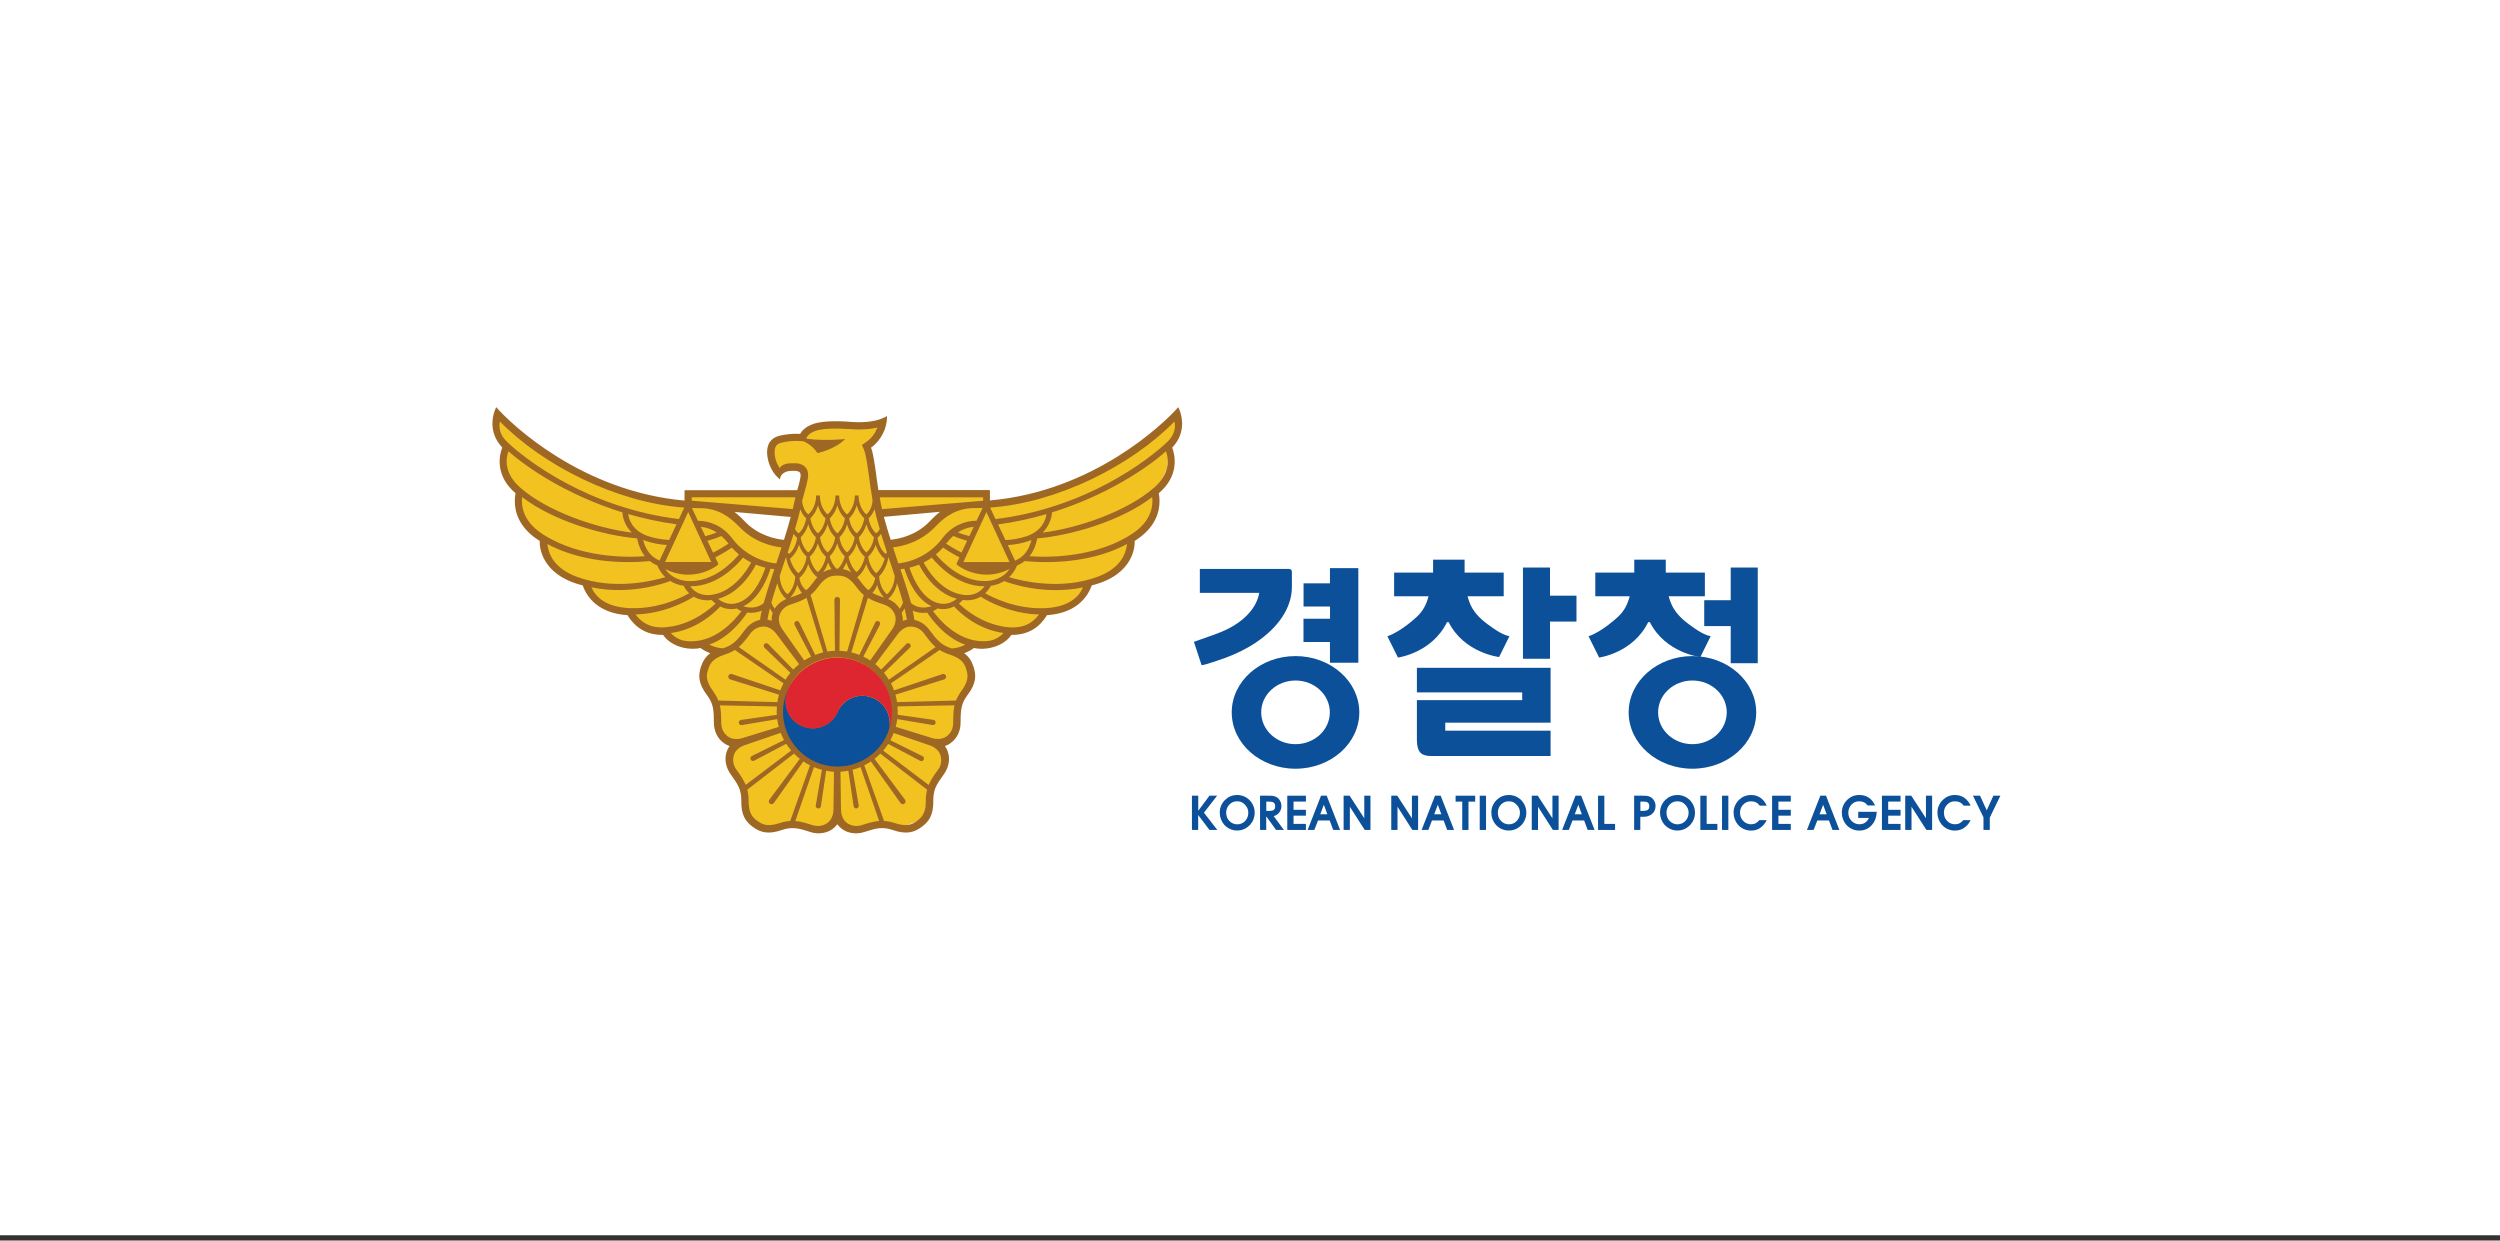 <svg width="264" height="131" viewBox="0 0 264 131" fill="none" xmlns="http://www.w3.org/2000/svg">
<rect x="0" y="0" width="264" height="131" fill="#333333" stroke="none"/>
<g clip-path="url(#clip0_9_3565)">
<rect width="264" height="130.447" fill="white"/>
<path d="M52.364 43.654C52.364 43.654 60.433 52.255 72.052 53.157L72.503 53.009V52.107L84.196 51.804L84.802 50.073L84.425 49.244L83.367 49.17L82.465 49.473L82.014 49.924L81.333 48.112L81.636 46.53L83.374 45.923L84.277 46.132L85.105 45.587L86.27 45.082L87.685 44.853L89.362 45.021C89.362 45.021 90.096 44.893 90.325 44.893C90.554 44.893 91.591 44.832 91.591 44.832L92.46 44.718L92.817 44.529L92.912 45.115L92.588 45.809L92.022 46.415L91.612 47.055V47.809L91.665 48.604L91.948 50.302V51.096L92.386 52.093C92.386 52.093 92.972 52.113 93.1 52.113C93.228 52.113 94.326 52.073 94.326 52.073L95.835 52.113C95.835 52.113 97.397 52.208 97.451 52.188C97.512 52.167 99.849 52.113 99.997 52.113H101.957L103.446 52.053L104.086 52.167L104.045 52.922C104.045 52.922 103.951 53.036 104.14 53.11C104.328 53.184 106.362 52.881 106.362 52.881C106.362 52.881 107.528 52.632 107.608 52.632C107.689 52.632 108.215 52.497 108.383 52.497C108.551 52.497 110.457 51.972 110.572 51.952C110.686 51.931 113.798 50.8 113.798 50.8L116.082 49.648L117.139 49.049C117.139 49.049 119.631 47.58 119.725 47.5C119.82 47.425 121.517 46.179 121.517 46.179L122.292 45.102L123.235 44.496L123.949 44.044L124.231 44.139L124.285 45.364L123.888 46.193L123.457 46.947L123.289 47.648L123.342 48.422L123.268 49.365L122.851 50.362L122.191 51.453L121.813 52.019L121.793 52.922L121.719 54.296L120.85 55.69L119.961 56.33L119.382 56.801L119.247 57.441L119.079 58.216L118.419 59.139L117.739 60.27L116.27 60.836L115.516 61.381L114.856 61.496L114.458 62.116L114.061 62.641C114.061 62.641 113.273 63.49 113.253 63.564C113.232 63.638 112.155 64.015 112.155 64.015L110.969 64.338L110.175 64.473L109.946 64.891L109.42 65.342C109.42 65.342 109.117 65.625 109.063 65.719C109.009 65.813 108.457 66.17 108.457 66.17L107.575 66.379L107.009 66.473L106.423 66.682L105.972 67.1L105.554 67.342L104.934 67.679L104.045 68.002L103.352 68.056L102.732 68.097L102.22 68.137L101.695 68.42L101.243 68.932L101.452 69.457L101.903 69.909C101.903 69.909 102.321 70.528 102.321 70.589C102.321 70.649 102.415 71.269 102.415 71.269L102.341 71.835L102.213 72.326L101.836 73.02L101.479 73.775L101.082 74.415L101.028 76.018L100.691 76.94C100.691 76.94 100.408 77.526 100.354 77.621C100.294 77.715 99.728 78.072 99.728 78.072C99.728 78.072 99.277 78.449 99.223 78.463C99.162 78.483 99.223 78.725 99.223 78.799C99.223 78.873 99.411 79.648 99.411 79.648L99.58 80.268L99.048 81.345C99.048 81.345 98.879 81.776 98.879 81.871C98.879 81.965 98.462 82.888 98.462 82.888C98.462 82.888 98.084 83.548 98.084 83.683C98.084 83.817 97.99 84.248 97.936 84.397C97.882 84.545 97.633 85.622 97.633 85.757C97.633 85.892 97.33 86.437 97.141 86.606C96.953 86.774 95.875 87.037 95.801 87.171C95.727 87.306 94.919 87.475 94.838 87.475C94.757 87.475 93.653 87.097 93.653 87.097L92.952 87.037L91.975 87.165C91.975 87.165 91.389 87.32 91.295 87.353C91.201 87.394 89.881 87.394 89.881 87.394C89.881 87.394 89.375 87.279 89.295 87.205C89.221 87.131 88.392 86.693 88.392 86.693L88.237 86.242L87.409 86.996C87.409 86.996 87.355 87.279 86.978 87.394C86.6 87.508 85.711 87.448 85.711 87.448L84.634 87.05L83.859 87.017L82.97 87.07C82.97 87.07 82.499 87.145 82.269 87.165C82.04 87.185 81.023 87.205 80.97 87.246C80.916 87.279 80.195 87.225 80.195 87.225L79.441 86.754L78.841 86.04L78.424 85.326L78.403 84.498L78.195 83.534L78.161 82.935L77.743 82.066L77.029 80.86C77.029 80.86 77.049 79.877 77.07 79.789C77.09 79.695 77.09 78.975 77.09 78.975L77.184 78.597L76.955 78.166L76.295 77.863L75.763 77.055C75.763 77.055 75.521 76.408 75.575 76.186C75.628 75.964 75.615 75.23 75.615 75.23C75.615 75.23 75.406 74.59 75.386 74.435C75.366 74.28 75.177 73.849 75.157 73.775C75.137 73.701 74.665 72.872 74.665 72.872C74.665 72.872 74.531 72.589 74.456 72.401C74.382 72.212 73.965 71.027 73.965 71.027C73.965 71.027 74.382 70.198 74.382 70.138C74.382 70.077 74.813 69.363 74.854 69.309C74.894 69.255 75.177 68.878 75.177 68.878L74.611 68.258L74.005 67.975L73.156 67.935L72.234 67.8L71.365 67.571L70.651 67.248L70.065 66.682L69.405 66.568L67.653 66.096L66.805 65.477L66.259 64.722L65.64 64.473L64.562 64.284L63.484 63.793L62.73 63.362L62.11 62.378L61.491 61.476L60.507 61.139L59.49 60.721L58.662 60.081C58.662 60.081 57.981 59.273 57.981 59.213C57.981 59.152 57.416 58.31 57.416 58.31C57.416 58.31 57.321 57.441 57.321 57.387C57.321 57.333 57.187 56.936 57.187 56.936L56.473 56.411L55.51 55.427C55.51 55.427 54.87 54.653 54.849 54.579C54.829 54.505 54.546 53.386 54.546 53.386L54.566 52.517C54.566 52.517 54.492 52.161 54.513 52.087C54.533 52.012 54.459 51.73 54.459 51.73L53.873 51.049C53.873 51.049 53.422 50.221 53.422 50.106C53.422 49.992 53.118 49.352 53.118 49.204V48.584C53.118 48.51 53.139 47.958 53.139 47.958L53.193 47.601L52.964 46.718L52.398 46.018L52.303 45.129C52.303 45.129 52.229 44.448 52.229 44.374V43.809L52.357 43.64L52.364 43.654Z" fill="#F2C320"/>
<path d="M77.494 53.945L83.576 54.498L82.882 57.118H81.488L78.457 55.313L77.494 53.945Z" fill="white"/>
<path d="M99.377 53.945L93.221 54.498L93.928 57.118H95.336L98.401 55.313L99.377 53.945Z" fill="white"/>
<path d="M123.8 47.257C124.608 46.395 124.831 45.479 124.831 44.731C124.824 43.727 124.433 43 124.42 43C122.85 44.798 115.414 51.891 104.537 52.847V51.83C104.537 51.77 104.503 51.749 104.456 51.749H92.756C92.669 51.204 92.601 50.672 92.534 50.207V50.2L92.521 50.066C92.352 48.894 92.211 47.877 91.982 47.27C92.5 46.907 92.931 46.395 93.234 45.789C93.517 45.23 93.672 44.603 93.666 44.051V43.93L93.565 43.997C93.41 44.091 93.026 44.233 93.019 44.239C92.467 44.448 91.477 44.664 89.894 44.556C89.038 44.482 88.27 44.468 87.624 44.495C86.944 44.529 86.398 44.61 86.001 44.731C85.563 44.873 85.219 45.048 84.943 45.283C84.707 45.479 84.579 45.674 84.492 45.816C83.812 45.768 82.936 45.856 82.296 46.018C81.865 46.132 81.555 46.327 81.333 46.624C81.117 46.913 81.003 47.291 81.003 47.755C81.003 48.038 81.064 48.51 81.232 49.001C81.454 49.635 81.804 50.146 82.269 50.551L82.364 50.631L82.377 50.51C82.377 50.477 82.498 49.742 83.589 49.722H83.953C84.202 49.729 84.377 49.796 84.465 49.897C84.546 49.992 84.566 50.16 84.526 50.396C84.526 50.423 84.424 50.975 84.249 51.574C84.249 51.574 84.222 51.655 84.195 51.763H72.368C72.321 51.763 72.287 51.783 72.287 51.844V52.861C61.41 51.891 53.974 44.798 52.404 43C52.397 43 52 43.727 52 44.724C52 45.472 52.222 46.388 53.031 47.25C53.031 47.25 53.031 47.25 53.037 47.264C52.707 48.072 52.269 50.248 54.438 52.08C54.398 52.282 54.364 52.598 54.364 52.928C54.364 54.019 54.761 55.636 56.769 56.976C56.769 56.976 56.91 57.071 56.998 57.124C56.964 57.556 57.018 60.701 61.537 61.819C61.982 63.112 63.228 64.762 66.266 64.965C67.114 66.352 68.354 67.066 70.024 67.046C70.428 67.665 71.203 68.171 72.132 68.393C72.745 68.534 73.372 68.555 73.985 68.433C74.18 68.595 74.53 68.797 75.002 68.979C75.002 68.979 75.002 68.979 75.008 68.979C74.469 69.376 74.207 69.854 74.018 70.413C73.722 71.316 73.722 72.178 74.672 73.418C74.995 73.862 75.177 74.239 75.271 74.677C75.365 75.108 75.385 75.593 75.385 76.3C75.385 76.745 75.48 77.162 75.655 77.533C75.83 77.903 76.1 78.227 76.416 78.456C76.605 78.597 76.814 78.705 77.043 78.786C76.901 78.981 76.793 79.19 76.726 79.412C76.605 79.796 76.578 80.207 76.659 80.611C76.733 81.015 76.901 81.406 77.164 81.769C77.575 82.335 77.844 82.746 78.026 83.144C78.201 83.561 78.282 83.965 78.282 84.517C78.241 86.087 78.746 86.774 79.514 87.333C80.289 87.892 81.097 88.161 82.579 87.643C83.104 87.474 83.515 87.421 83.96 87.461C84.398 87.495 84.869 87.629 85.543 87.852C85.967 87.993 86.385 88.034 86.802 87.973C87.206 87.926 87.597 87.778 87.92 87.542C88.109 87.4 88.277 87.239 88.419 87.043C88.56 87.239 88.728 87.4 88.917 87.542C89.24 87.778 89.624 87.926 90.035 87.973C90.446 88.034 90.87 87.993 91.295 87.852C91.962 87.636 92.44 87.501 92.871 87.461C93.322 87.421 93.726 87.474 94.252 87.643C95.727 88.161 96.542 87.892 97.316 87.333C98.084 86.774 98.589 86.08 98.556 84.517C98.556 83.972 98.63 83.561 98.805 83.144C98.98 82.746 99.256 82.335 99.667 81.769C99.93 81.406 100.098 81.015 100.172 80.611C100.253 80.207 100.226 79.796 100.098 79.412C100.031 79.19 99.923 78.988 99.781 78.786C100.01 78.705 100.226 78.597 100.401 78.456C100.724 78.227 100.987 77.903 101.169 77.533C101.351 77.156 101.438 76.738 101.438 76.3C101.438 75.593 101.459 75.108 101.553 74.677C101.647 74.239 101.829 73.862 102.152 73.418C103.102 72.178 103.102 71.316 102.806 70.413C102.617 69.848 102.354 69.37 101.816 68.979H101.822C102.294 68.797 102.644 68.595 102.839 68.433C103.452 68.555 104.079 68.541 104.685 68.393C105.614 68.171 106.396 67.665 106.8 67.046C108.477 67.059 109.709 66.352 110.558 64.965C113.596 64.756 114.835 63.112 115.286 61.819C119.799 60.701 119.853 57.556 119.819 57.124C119.907 57.064 120.048 56.976 120.048 56.976C122.056 55.629 122.446 54.019 122.446 52.928C122.446 52.598 122.413 52.282 122.372 52.08C124.541 50.248 124.103 48.072 123.78 47.264C123.78 47.25 123.793 47.25 123.793 47.25L123.8 47.257ZM106.604 59.354H101.735L101.748 59.32L104.166 54.08L106.604 59.354ZM108.443 56.612C107.723 56.862 106.948 56.996 106.173 57.03L105.399 55.38C107.197 55.137 108.908 54.754 110.504 54.295C110.437 54.828 110.08 56.04 108.443 56.612ZM108.921 57.03C108.659 58.101 108.08 58.835 107.19 59.206L106.423 57.562C107.177 57.515 107.931 57.38 108.639 57.131C108.733 57.097 108.827 57.064 108.921 57.03ZM96.097 68.002C96.043 67.955 95.976 67.921 95.902 67.921C95.875 67.921 95.841 67.921 95.814 67.935C95.774 67.955 95.733 67.969 95.707 68.002L93.046 70.71C92.857 70.508 92.649 70.312 92.433 70.137L94.811 66.958C95.147 66.5 95.639 66.17 96.158 66.163C96.717 66.163 97.215 66.406 97.606 66.931C98.044 67.531 98.394 67.975 98.798 68.326C97.943 68.932 95.814 70.413 93.861 71.774C93.706 71.525 93.538 71.282 93.349 71.047L96.09 68.386C96.138 68.339 96.171 68.265 96.171 68.198C96.171 68.123 96.138 68.056 96.09 67.995L96.097 68.002ZM92.931 65.759C92.911 65.692 92.864 65.638 92.797 65.604C92.723 65.571 92.655 65.571 92.581 65.591C92.514 65.611 92.46 65.665 92.426 65.732L90.742 69.161C90.473 69.053 90.19 68.965 89.9 68.891C90.594 66.621 91.349 64.129 91.652 63.132C92.11 63.415 92.649 63.611 93.342 63.84C93.962 64.042 94.346 64.446 94.521 64.978C94.676 65.463 94.521 66.035 94.184 66.5L91.894 69.74C91.665 69.592 91.423 69.457 91.167 69.336L92.918 65.975C92.938 65.934 92.945 65.894 92.945 65.847C92.945 65.813 92.945 65.786 92.931 65.759ZM88.412 63.025C88.244 63.025 88.116 63.166 88.116 63.328L88.169 68.723C87.9 68.723 87.631 68.757 87.368 68.797C86.661 66.399 85.879 63.739 85.603 62.829C85.873 62.607 86.129 62.338 86.378 61.987C87.206 60.849 87.812 60.788 88.412 60.788C89.011 60.788 89.611 60.849 90.439 61.987C90.695 62.338 90.945 62.607 91.214 62.829C90.945 63.745 90.163 66.399 89.456 68.797C89.193 68.757 88.917 68.73 88.648 68.723L88.702 63.328C88.702 63.166 88.574 63.025 88.412 63.025ZM83.906 65.975L85.657 69.336C85.401 69.457 85.159 69.592 84.93 69.74L82.646 66.5C82.31 66.035 82.148 65.463 82.31 64.978C82.478 64.446 82.862 64.035 83.482 63.84C84.182 63.611 84.714 63.415 85.172 63.132C85.475 64.129 86.236 66.615 86.93 68.891C86.641 68.965 86.358 69.053 86.088 69.161L84.404 65.732C84.371 65.665 84.31 65.618 84.243 65.591C84.169 65.571 84.101 65.571 84.034 65.604C83.966 65.638 83.926 65.692 83.899 65.759C83.886 65.793 83.886 65.82 83.886 65.847C83.886 65.894 83.892 65.934 83.919 65.975H83.906ZM80.72 68.386L83.461 71.047C83.273 71.282 83.104 71.518 82.95 71.774C81.003 70.413 78.868 68.932 78.019 68.326C78.423 67.975 78.78 67.531 79.211 66.931C79.602 66.406 80.1 66.17 80.653 66.163C81.171 66.17 81.663 66.5 82 66.958L84.384 70.137C84.169 70.312 83.966 70.508 83.771 70.71L81.117 68.002C81.117 68.002 81.05 67.955 81.01 67.935C80.976 67.928 80.949 67.921 80.915 67.921C80.841 67.921 80.781 67.948 80.72 68.002C80.673 68.063 80.646 68.123 80.646 68.204C80.646 68.272 80.673 68.346 80.72 68.393V68.386ZM101.149 56.222C101.667 55.885 102.233 55.683 102.826 55.629L102.361 56.612C101.883 56.491 101.472 56.356 101.149 56.222ZM102.125 57.104L101.539 58.35C100.812 57.986 100.233 57.616 99.909 57.407C99.936 57.374 99.963 57.333 99.997 57.3C100.199 57.037 100.428 56.801 100.664 56.599C101.027 56.761 101.533 56.936 102.132 57.104H102.125ZM99.465 56.902C98.374 58.357 96.569 59.327 94.858 59.489C94.669 58.923 94.481 58.357 94.305 57.798C95.309 57.69 97.235 57.259 98.818 55.569C99.802 54.525 101.075 53.642 102.913 53.656C103.196 53.656 103.479 53.656 103.762 53.642L103.122 54.989C101.876 54.989 100.495 55.515 99.465 56.902ZM95.235 64.769C95.235 64.769 95.222 64.742 95.215 64.729C95.316 64.601 95.424 64.432 95.518 64.237C95.626 64.675 95.713 65.086 95.767 65.443C95.659 65.463 95.552 65.49 95.444 65.523C95.403 65.537 95.37 65.55 95.329 65.564C95.329 65.53 95.336 65.483 95.336 65.443C95.336 65.207 95.296 64.978 95.228 64.769H95.235ZM95.013 64.284C94.743 63.833 94.312 63.476 93.78 63.26C93.881 63.186 94.494 62.668 94.73 61.59C94.966 62.304 95.188 62.998 95.363 63.631C95.262 63.894 95.134 64.116 95.013 64.284ZM81.481 65.557C81.441 65.544 81.4 65.53 81.367 65.517C81.266 65.483 81.151 65.456 81.043 65.436C81.097 65.079 81.185 64.668 81.299 64.23C81.394 64.432 81.495 64.594 81.602 64.722C81.602 64.736 81.589 64.749 81.589 64.762C81.522 64.971 81.481 65.2 81.481 65.436C81.481 65.476 81.481 65.517 81.481 65.557ZM81.454 63.631C81.629 62.998 81.852 62.304 82.087 61.59C82.323 62.661 82.936 63.18 83.037 63.26C82.505 63.476 82.081 63.833 81.804 64.284C81.677 64.116 81.555 63.894 81.454 63.631ZM82.337 60.829C82.39 60.667 82.438 60.506 82.492 60.351L82.505 60.317C82.667 59.825 82.835 59.32 82.997 58.828L83.003 58.835C83.192 59.94 83.704 60.586 83.98 60.869C83.94 61.92 83.387 62.6 83.158 62.748C82.929 62.594 82.364 61.9 82.337 60.822V60.829ZM84.195 61.758C84.323 62.122 84.512 62.405 84.687 62.607C84.35 62.796 83.953 62.937 83.441 63.105C83.65 62.897 84 62.459 84.189 61.752L84.195 61.758ZM84.411 61.031C84.472 60.99 85.044 60.539 85.347 59.569C85.671 60.479 86.216 60.896 86.25 60.916L86.311 60.957C86.149 61.132 85.987 61.334 85.826 61.57C85.59 61.886 85.374 62.129 85.125 62.324C84.835 62.109 84.505 61.657 84.418 61.031H84.411ZM85.509 58.795C85.671 58.66 86.129 58.209 86.364 57.38C86.6 58.209 87.051 58.66 87.22 58.795C87.045 59.691 86.566 60.27 86.364 60.405C86.156 60.27 85.677 59.691 85.509 58.795ZM87.435 59.394C87.543 59.677 87.678 59.913 87.806 60.102C87.584 60.142 87.355 60.209 87.119 60.331C87.051 60.364 86.991 60.398 86.923 60.438C87.105 60.196 87.301 59.852 87.435 59.401V59.394ZM87.61 58.748C87.799 58.566 88.196 58.128 88.412 57.374C88.621 58.128 89.018 58.566 89.207 58.748C89.032 59.414 88.695 59.866 88.493 60.054C88.466 60.054 88.439 60.054 88.412 60.054C88.385 60.054 88.358 60.054 88.331 60.054C88.122 59.866 87.792 59.414 87.617 58.748H87.61ZM89.382 59.394C89.517 59.852 89.712 60.196 89.894 60.431C89.826 60.398 89.766 60.364 89.698 60.324C89.463 60.203 89.227 60.135 89.011 60.095C89.139 59.913 89.274 59.67 89.382 59.388V59.394ZM89.604 58.795C89.766 58.66 90.224 58.209 90.46 57.38C90.695 58.209 91.153 58.66 91.322 58.795C91.147 59.691 90.675 60.27 90.46 60.405C90.257 60.27 89.779 59.691 89.604 58.795ZM90.574 60.916C90.574 60.916 91.16 60.479 91.477 59.569C91.78 60.546 92.352 60.99 92.413 61.031C92.325 61.651 91.995 62.102 91.706 62.324C91.456 62.129 91.234 61.886 90.998 61.57C90.837 61.334 90.675 61.132 90.513 60.957L90.574 60.916ZM92.622 61.758C92.81 62.459 93.16 62.897 93.376 63.112C92.871 62.944 92.467 62.802 92.13 62.614C92.319 62.412 92.5 62.129 92.622 61.765V61.758ZM92.837 60.869C93.12 60.586 93.632 59.94 93.82 58.835C93.82 58.835 93.82 58.835 93.82 58.828C93.982 59.327 94.151 59.825 94.319 60.317V60.351C94.38 60.506 94.433 60.667 94.487 60.829C94.454 61.9 93.895 62.6 93.666 62.755C93.437 62.6 92.884 61.92 92.837 60.876V60.869ZM98.212 55.023C96.777 56.545 94.932 56.916 94.049 56.996C93.787 56.148 93.538 55.326 93.336 54.578C94.737 54.45 98.609 54.107 99.276 54.046C98.919 54.316 98.535 54.673 98.205 55.023H98.212ZM93.666 58.343C93.605 58.404 93.558 58.451 93.517 58.478C93.302 58.343 92.783 57.737 92.669 56.794C92.736 56.734 92.884 56.599 93.039 56.377C93.234 57.01 93.45 57.67 93.666 58.343ZM93.423 58.997C93.187 59.859 92.729 60.391 92.534 60.526C92.319 60.384 91.807 59.771 91.679 58.788C91.84 58.64 92.231 58.242 92.473 57.529C92.776 58.532 93.389 58.977 93.43 59.004L93.423 58.997ZM91.49 58.33C91.281 58.195 90.81 57.616 90.689 56.74C90.884 56.552 91.281 56.114 91.49 55.36C91.699 56.114 92.096 56.552 92.292 56.74C92.17 57.616 91.699 58.195 91.49 58.33ZM90.466 56.309C90.264 56.181 89.799 55.609 89.671 54.733C89.867 54.558 90.257 54.114 90.466 53.366C90.682 54.114 91.073 54.558 91.268 54.733C91.14 55.609 90.675 56.181 90.466 56.309ZM90.251 56.74C90.129 57.616 89.651 58.195 89.449 58.33C89.24 58.195 88.769 57.616 88.648 56.74C88.843 56.552 89.234 56.114 89.449 55.36C89.665 56.114 90.055 56.552 90.251 56.74ZM88.425 56.309C88.223 56.181 87.752 55.609 87.624 54.733C87.819 54.558 88.21 54.114 88.425 53.366C88.634 54.114 89.025 54.558 89.22 54.733C89.099 55.609 88.627 56.181 88.425 56.309ZM88.196 56.74C88.075 57.616 87.604 58.195 87.395 58.33C87.186 58.195 86.715 57.616 86.593 56.74C86.789 56.552 87.179 56.114 87.395 55.36C87.61 56.114 88.001 56.552 88.196 56.74ZM86.378 56.309C86.169 56.181 85.704 55.609 85.576 54.733C85.772 54.558 86.162 54.114 86.378 53.366C86.587 54.114 86.977 54.558 87.173 54.733C87.045 55.609 86.58 56.181 86.378 56.309ZM86.156 56.74C86.034 57.616 85.563 58.195 85.354 58.33C85.145 58.195 84.674 57.616 84.552 56.74C84.748 56.552 85.138 56.114 85.354 55.36C85.563 56.114 85.96 56.552 86.156 56.74ZM85.172 58.788C85.037 59.778 84.532 60.384 84.31 60.526C84.115 60.391 83.663 59.859 83.421 58.997C83.461 58.97 84.074 58.525 84.377 57.522C84.613 58.236 85.004 58.633 85.172 58.781V58.788ZM83.327 58.485C83.286 58.465 83.232 58.411 83.178 58.35C83.401 57.677 83.61 57.017 83.805 56.383C83.96 56.606 84.108 56.734 84.175 56.801C84.061 57.744 83.542 58.357 83.327 58.485ZM82.788 57.01C81.912 56.929 80.06 56.559 78.625 55.036C78.302 54.686 77.911 54.329 77.554 54.06C78.228 54.12 82.094 54.464 83.502 54.592C83.3 55.34 83.057 56.161 82.788 57.01ZM78.019 55.575C79.602 57.266 81.535 57.697 82.532 57.805C82.35 58.364 82.161 58.929 81.973 59.495C80.262 59.334 78.457 58.364 77.366 56.909C76.335 55.521 74.948 55.003 73.702 54.996L73.069 53.649C73.351 53.656 73.634 53.662 73.917 53.662C75.749 53.656 77.022 54.531 78.006 55.575H78.019ZM75.689 56.229C75.365 56.363 74.948 56.498 74.476 56.619L74.011 55.636C74.604 55.69 75.177 55.892 75.689 56.229ZM76.18 56.606C76.416 56.808 76.638 57.05 76.847 57.306C76.874 57.34 76.901 57.38 76.928 57.414C76.611 57.623 76.025 57.993 75.298 58.357L74.705 57.111C75.305 56.943 75.817 56.767 76.18 56.606ZM75.81 59.441L75.534 58.862C76.342 58.451 76.975 58.04 77.285 57.832C77.521 58.094 77.77 58.33 78.033 58.552C77.4 59.307 75.419 61.395 72.846 61.368C71.378 61.354 70.624 60.627 70.267 60.102C70.826 60.391 71.674 60.687 72.678 60.687C74.288 60.687 75.446 59.94 75.776 59.67C75.884 59.576 75.85 59.509 75.817 59.441H75.81ZM78.457 58.882C78.733 59.078 79.023 59.26 79.319 59.401C78.955 60.088 77.568 62.405 75.264 62.796C73.877 63.025 73.176 62.317 72.893 61.913C75.769 61.927 77.831 59.657 78.464 58.882H78.457ZM79.811 59.623C80.134 59.758 80.471 59.859 80.828 59.947C80.572 60.728 79.817 62.627 78.477 63.409C77.231 64.123 76.295 63.617 75.83 63.24C78.188 62.594 79.487 60.277 79.817 59.63L79.811 59.623ZM78.767 63.873C80.336 62.971 81.117 60.842 81.36 60.054C81.495 60.075 81.636 60.095 81.771 60.108C81.346 61.374 80.942 62.614 80.646 63.691C79.851 64.345 78.928 64.163 78.497 64.015C78.585 63.968 78.672 63.92 78.76 63.873H78.767ZM95.087 60.108C95.228 60.095 95.37 60.075 95.498 60.054C95.747 60.842 96.528 62.971 98.097 63.873C98.185 63.92 98.273 63.968 98.36 64.015C97.922 64.163 97.006 64.345 96.212 63.691C95.922 62.614 95.511 61.381 95.087 60.108ZM96.037 59.947C96.387 59.859 96.724 59.751 97.053 59.623C97.377 60.277 98.677 62.587 101.034 63.233C100.569 63.611 99.64 64.123 98.387 63.402C97.047 62.627 96.292 60.721 96.037 59.94V59.947ZM97.538 59.401C97.842 59.253 98.131 59.078 98.401 58.882C99.027 59.657 101.095 61.927 103.964 61.913C103.688 62.317 102.981 63.025 101.593 62.796C99.283 62.405 97.895 60.088 97.538 59.401ZM98.832 58.546C99.094 58.323 99.344 58.088 99.579 57.825C99.889 58.034 100.516 58.444 101.324 58.855L101.048 59.435C101.014 59.502 100.98 59.569 101.088 59.664C101.418 59.933 102.577 60.681 104.186 60.681C105.19 60.681 106.032 60.384 106.598 60.095C106.241 60.62 105.486 61.341 104.018 61.361C101.452 61.395 99.465 59.3 98.832 58.546ZM103.816 52.511V52.881C103.816 52.881 95.336 53.575 93.147 53.763C93.053 53.366 92.979 52.995 92.925 52.666C92.918 52.612 92.911 52.565 92.898 52.517H103.816V52.511ZM92.904 55.872C92.77 56.101 92.622 56.249 92.527 56.309C92.325 56.181 91.854 55.609 91.726 54.733C91.881 54.592 92.157 54.275 92.346 53.77C92.487 54.403 92.682 55.117 92.904 55.872ZM84 48.921H83.603C83.414 48.921 82.572 48.934 82.343 49.439C82.175 49.183 82.04 48.927 81.946 48.644C81.845 48.348 81.798 48.038 81.798 47.742C81.798 47.446 81.858 47.223 81.973 47.068C82.081 46.92 82.256 46.819 82.505 46.752C83.078 46.597 83.899 46.523 84.505 46.577H84.707C84.997 46.604 85.819 47.068 86.324 47.843C86.324 47.843 88.075 47.52 89.261 46.361C89.261 46.361 87.051 46.59 85.226 46.334C85.199 46.334 85.132 46.3 85.165 46.226C85.165 46.226 85.172 46.206 85.186 46.179V46.172C85.327 45.957 85.556 45.681 86.236 45.465C86.56 45.364 87.051 45.297 87.658 45.27C88.277 45.243 89.011 45.257 89.833 45.317C91.073 45.411 91.995 45.304 92.649 45.149C92.46 45.647 92.117 46.24 91.483 46.664L91.261 46.819L91.019 46.987L91.133 47.25L91.241 47.493C91.436 48.005 91.584 49.008 91.746 50.167L91.766 50.295C91.861 51.029 91.982 51.898 92.137 52.78C92.137 52.8 92.137 52.807 92.143 52.827C92.096 53.649 91.692 54.174 91.49 54.309H91.483C91.248 54.154 90.668 53.42 90.662 52.322H90.271C90.264 53.42 89.685 54.147 89.449 54.309H89.436C89.2 54.154 88.621 53.42 88.614 52.322H88.223C88.217 53.42 87.637 54.147 87.402 54.309H87.395C87.152 54.154 86.58 53.42 86.58 52.322H86.183C86.183 53.42 85.603 54.147 85.361 54.309H85.347C85.152 54.181 84.775 53.683 84.701 52.908C84.835 52.389 84.997 51.797 85.01 51.77C85.213 51.103 85.307 50.524 85.314 50.497C85.388 50.032 85.314 49.655 85.078 49.372C84.849 49.089 84.478 48.934 83.993 48.914L84 48.921ZM84.512 53.77C84.694 54.282 84.97 54.592 85.132 54.733C85.004 55.609 84.539 56.181 84.33 56.309C84.236 56.249 84.088 56.101 83.953 55.872C84.175 55.117 84.371 54.403 84.519 53.77H84.512ZM73.042 52.511H84C83.946 52.726 83.892 52.948 83.852 53.13V53.137C83.812 53.339 83.771 53.541 83.717 53.757C81.434 53.561 73.048 52.874 73.048 52.874V52.504L73.042 52.511ZM72.671 54.073L75.089 59.313L75.103 59.347H70.233L72.671 54.073ZM68.199 57.118C68.913 57.374 69.667 57.508 70.415 57.549L69.647 59.192C68.758 58.822 68.179 58.088 67.916 57.017C68.004 57.05 68.098 57.084 68.192 57.118H68.199ZM66.333 54.282C67.929 54.747 69.64 55.124 71.439 55.366L70.664 57.017C69.889 56.976 69.115 56.848 68.394 56.599C66.751 56.026 66.407 54.814 66.333 54.282ZM52.801 44.522C57.348 49.15 65.114 53.09 72.26 53.602L71.695 54.814C62.211 53.662 55.57 48.617 53.489 46.604C52.741 45.876 52.647 44.994 52.801 44.522ZM53.691 47.654C55.671 49.412 59.955 52.315 65.72 54.107C65.74 54.457 65.888 55.441 66.717 56.242C62.932 55.777 57.772 53.979 54.957 51.507C53.206 49.978 53.408 48.449 53.691 47.654ZM55.139 52.49C58.392 54.996 63.639 56.545 67.276 56.855C67.404 57.502 67.647 58.168 68.098 58.734C64.804 58.983 60.379 58.471 57.193 56.33C55.152 54.956 55.038 53.312 55.139 52.49ZM60.83 60.876C59.146 60.236 57.974 59.098 57.806 57.448C61.16 59.273 65.478 59.569 68.61 59.246C68.845 59.428 69.108 59.59 69.418 59.718C69.465 59.846 69.694 60.418 70.253 60.95C69.014 61.321 64.824 62.392 60.824 60.876H60.83ZM66.589 64.224C64.467 64.143 63.08 63.415 62.46 62.021C66.629 62.897 70.327 61.536 70.785 61.354C71.156 61.59 71.627 61.779 72.193 61.859C72.22 61.913 72.395 62.277 72.772 62.641C72.058 63.058 69.6 64.331 66.582 64.217L66.589 64.224ZM67.108 64.884C69.997 64.83 72.483 63.523 73.257 63.011C73.708 63.274 74.328 63.469 75.15 63.361C75.237 63.462 75.379 63.597 75.561 63.732C74.934 64.345 73.264 65.752 70.92 66.157C69.155 66.466 67.956 66.035 67.108 64.877V64.884ZM72.395 67.686C71.769 67.605 71.189 67.241 70.839 66.85C73.58 66.473 75.419 64.742 76.059 64.048C76.517 64.278 77.117 64.412 77.817 64.257C77.905 64.352 78.073 64.446 78.295 64.533C77.655 65.416 75.446 68.07 72.395 67.686ZM74.887 68.076C77.043 67.329 78.491 65.322 78.901 64.688C79.366 64.749 79.912 64.715 80.437 64.48C80.356 64.83 80.296 65.16 80.262 65.456C79.642 65.577 79.077 65.955 78.666 66.52C77.858 67.618 77.42 68.117 76.349 68.46C76.342 68.46 76.335 68.46 76.322 68.46C75.702 68.42 75.217 68.238 74.894 68.063L74.887 68.076ZM75.298 72.98C74.463 71.841 74.597 71.242 74.786 70.676C74.968 70.11 75.21 69.545 76.558 69.114C76.968 68.986 77.305 68.831 77.595 68.635C78.383 69.181 80.666 70.743 82.734 72.158C82.613 72.394 82.498 72.65 82.404 72.899L77.292 71.181C77.144 71.127 76.968 71.215 76.921 71.37C76.867 71.518 76.962 71.686 77.11 71.747L82.256 73.357C82.182 73.613 82.128 73.882 82.087 74.145C79.575 74.084 76.814 74.004 75.857 73.977C75.729 73.653 75.547 73.33 75.298 72.98ZM76.881 77.782C76.43 77.452 76.167 76.967 76.16 76.314C76.16 75.58 76.14 75.007 76.019 74.488C77.063 74.509 79.663 74.556 82.04 74.603C82.027 74.765 82.02 74.94 82.02 75.115C82.02 75.243 82.02 75.357 82.034 75.485L78.255 76.024C78.181 76.038 78.113 76.078 78.073 76.132C78.033 76.192 78.006 76.267 78.019 76.341C78.033 76.421 78.066 76.475 78.127 76.522C78.147 76.543 78.181 76.549 78.208 76.556C78.255 76.576 78.295 76.576 78.336 76.57L82.074 75.943C82.108 76.219 82.168 76.496 82.236 76.758L78.443 77.93C77.898 78.112 77.305 78.085 76.888 77.782H76.881ZM77.79 81.318C77.413 80.793 77.339 80.247 77.507 79.708C77.669 79.217 78.134 78.853 78.679 78.678L82.438 77.391C82.539 77.654 82.66 77.903 82.788 78.153L79.393 79.836C79.353 79.857 79.319 79.89 79.299 79.917C79.279 79.944 79.265 79.971 79.258 80.005C79.231 80.079 79.238 80.139 79.272 80.214C79.306 80.281 79.366 80.321 79.434 80.348C79.501 80.375 79.575 80.368 79.642 80.328L83.024 78.543C83.178 78.792 83.36 79.035 83.549 79.25C81.65 80.685 79.582 82.254 78.746 82.881C78.544 82.389 78.221 81.911 77.79 81.305V81.318ZM83.461 86.693C83.111 86.713 82.747 86.781 82.337 86.915C80.996 87.353 80.471 87.037 79.986 86.693C79.501 86.343 79.05 85.939 79.05 84.524C79.05 84.093 79.002 83.73 78.915 83.386C79.669 82.807 81.865 81.123 83.852 79.58C84.041 79.782 84.243 79.958 84.458 80.133L81.239 84.457C81.144 84.585 81.171 84.773 81.306 84.868C81.441 84.962 81.623 84.928 81.717 84.8L84.835 80.409C85.058 80.557 85.293 80.698 85.536 80.82C84.694 83.184 83.764 85.79 83.448 86.693H83.461ZM88.014 85.454C88.014 86.033 87.806 86.585 87.388 86.895C86.937 87.212 86.391 87.32 85.772 87.124C85.071 86.895 84.519 86.74 83.987 86.7C84.33 85.71 85.179 83.258 85.954 81.008C86.23 81.123 86.506 81.217 86.795 81.291L86.142 85.056C86.129 85.13 86.142 85.205 86.189 85.258C86.236 85.319 86.297 85.366 86.371 85.373C86.445 85.393 86.513 85.366 86.573 85.326C86.607 85.306 86.62 85.285 86.641 85.258C86.668 85.225 86.681 85.184 86.688 85.144L87.24 81.392C87.509 81.446 87.792 81.48 88.068 81.5L88.014 85.46V85.454ZM88.412 75.108C87.543 76.408 85.778 76.765 84.472 75.889C83.165 75.02 82.808 73.263 83.684 71.949C84.701 70.427 86.438 69.417 88.412 69.417C91.551 69.417 94.09 71.969 94.09 75.108C94.09 76.273 93.74 77.351 93.133 78.254C94.002 76.94 93.652 75.182 92.346 74.313C91.039 73.444 89.281 73.795 88.412 75.101V75.108ZM91.046 87.124C90.426 87.32 89.874 87.212 89.429 86.895C89.011 86.585 88.809 86.033 88.809 85.454L88.755 81.493C89.038 81.473 89.314 81.439 89.584 81.385L90.143 85.137C90.143 85.184 90.17 85.225 90.19 85.252C90.204 85.279 90.224 85.299 90.251 85.319C90.311 85.359 90.385 85.386 90.453 85.366C90.527 85.359 90.588 85.312 90.635 85.252C90.675 85.198 90.695 85.124 90.682 85.05L90.028 81.284C90.311 81.217 90.594 81.116 90.87 81.002C91.645 83.251 92.494 85.703 92.837 86.693C92.305 86.74 91.753 86.888 91.052 87.117L91.046 87.124ZM97.767 84.524C97.767 85.939 97.309 86.336 96.831 86.693C96.346 87.037 95.828 87.353 94.481 86.915C94.07 86.781 93.706 86.713 93.356 86.693C93.039 85.79 92.11 83.184 91.268 80.82C91.51 80.698 91.746 80.557 91.968 80.409L95.094 84.8C95.188 84.928 95.37 84.962 95.504 84.868C95.639 84.773 95.666 84.585 95.572 84.457L92.352 80.133C92.568 79.958 92.77 79.776 92.958 79.58C94.945 81.116 97.141 82.807 97.895 83.386C97.815 83.73 97.761 84.1 97.761 84.524H97.767ZM99.027 81.318C98.589 81.924 98.273 82.396 98.071 82.894C97.235 82.261 95.168 80.698 93.268 79.264C93.457 79.042 93.632 78.806 93.794 78.557L97.168 80.341C97.235 80.382 97.309 80.382 97.377 80.362C97.444 80.335 97.505 80.294 97.538 80.227C97.572 80.153 97.579 80.086 97.559 80.018C97.545 79.985 97.532 79.958 97.518 79.931C97.491 79.904 97.458 79.87 97.417 79.85L94.023 78.166C94.151 77.917 94.272 77.668 94.373 77.405L98.131 78.691C98.677 78.867 99.141 79.237 99.303 79.722C99.478 80.254 99.404 80.806 99.02 81.332L99.027 81.318ZM100.657 76.307C100.657 76.96 100.388 77.452 99.936 77.775C99.519 78.072 98.926 78.105 98.38 77.924L94.588 76.751C94.656 76.489 94.716 76.213 94.75 75.937L98.488 76.563C98.529 76.563 98.576 76.563 98.616 76.549C98.643 76.543 98.67 76.529 98.69 76.516C98.751 76.469 98.791 76.415 98.798 76.334C98.811 76.26 98.791 76.192 98.751 76.125C98.71 76.071 98.643 76.024 98.576 76.017L94.79 75.478C94.797 75.351 94.797 75.229 94.797 75.108C94.797 74.933 94.79 74.765 94.777 74.596C97.155 74.549 99.754 74.502 100.798 74.482C100.677 75.007 100.657 75.573 100.657 76.307ZM102.031 70.676C102.213 71.242 102.348 71.841 101.512 72.98C101.263 73.33 101.081 73.653 100.953 73.977C99.997 74.004 97.235 74.084 94.73 74.145C94.689 73.882 94.629 73.613 94.561 73.357L99.707 71.747C99.862 71.693 99.95 71.525 99.896 71.37C99.849 71.215 99.68 71.127 99.525 71.181L94.413 72.899C94.319 72.643 94.211 72.394 94.09 72.158C96.158 70.743 98.441 69.181 99.229 68.635C99.519 68.824 99.862 68.979 100.266 69.114C101.613 69.551 101.856 70.11 102.038 70.676H102.031ZM100.495 68.467C100.495 68.467 100.482 68.467 100.475 68.467C99.397 68.123 98.966 67.625 98.151 66.527C97.741 65.961 97.175 65.584 96.555 65.463C96.521 65.16 96.461 64.83 96.38 64.486C96.899 64.722 97.444 64.756 97.916 64.695C98.333 65.328 99.775 67.329 101.93 68.083C101.607 68.258 101.122 68.44 100.495 68.48V68.467ZM104.422 67.679C101.371 68.063 99.162 65.409 98.522 64.527C98.744 64.439 98.906 64.345 98.993 64.251C99.701 64.412 100.293 64.271 100.751 64.042C101.384 64.736 103.23 66.466 105.971 66.844C105.621 67.234 105.042 67.598 104.415 67.679H104.422ZM105.904 66.157C103.56 65.752 101.89 64.345 101.263 63.732C101.445 63.597 101.58 63.462 101.674 63.361C102.489 63.462 103.109 63.274 103.567 63.011C104.335 63.523 106.82 64.83 109.716 64.884C108.868 66.042 107.662 66.466 105.904 66.163V66.157ZM110.228 64.224C107.217 64.331 104.759 63.058 104.038 62.648C104.422 62.291 104.597 61.92 104.624 61.866C105.197 61.785 105.661 61.597 106.039 61.361C106.497 61.543 110.201 62.903 114.364 62.028C113.737 63.422 112.35 64.15 110.228 64.23V64.224ZM115.987 60.876C112 62.392 107.803 61.321 106.564 60.95C107.123 60.418 107.359 59.846 107.399 59.718C107.709 59.59 107.978 59.428 108.207 59.246C111.346 59.569 115.657 59.273 119.011 57.448C118.843 59.098 117.671 60.236 115.987 60.876ZM119.617 56.33C116.431 58.465 112.013 58.983 108.719 58.734C109.171 58.175 109.413 57.502 109.534 56.855C113.172 56.545 118.425 54.996 121.672 52.49C121.773 53.312 121.658 54.956 119.617 56.33ZM121.86 51.507C119.045 53.979 113.879 55.777 110.1 56.242C110.929 55.434 111.07 54.457 111.097 54.107C116.869 52.315 121.146 49.419 123.127 47.654C123.416 48.456 123.612 49.978 121.867 51.507H121.86ZM105.123 54.814L104.557 53.602C111.71 53.09 119.469 49.15 124.016 44.522C124.171 44.994 124.076 45.876 123.329 46.604C121.247 48.617 114.606 53.662 105.123 54.814Z" fill="#9F6724"/>
<path d="M92.232 73.721C90.844 73.108 89.234 73.68 88.541 74.994C88.52 75.061 88.493 75.135 88.46 75.203C87.82 76.657 86.123 77.317 84.668 76.678C83.213 76.038 82.553 74.34 83.193 72.885H83.172C81.893 75.788 83.22 79.183 86.123 80.463C89.032 81.743 92.427 80.422 93.707 77.513C94.347 76.058 93.687 74.361 92.232 73.721Z" fill="#0D509A"/>
<path d="M88.439 75.195C89.079 73.741 90.776 73.081 92.231 73.72C93.686 74.36 94.346 76.058 93.706 77.513C94.986 74.603 93.666 71.208 90.756 69.928C87.847 68.649 84.452 69.975 83.172 72.878H83.192C82.552 74.34 83.213 76.037 84.667 76.677C86.055 77.283 87.658 76.718 88.359 75.397C88.385 75.33 88.412 75.263 88.439 75.195Z" fill="#DE2630"/>
<path d="M140.443 61.59V59.994H143.44V69.982H140.443V67.793H137.648V65.335H140.45V64.048H137.655V61.597H140.457L140.443 61.59Z" fill="#0D509A"/>
<path d="M160.744 73.114H149.624V70.521H163.742V76.314H152.621V77.156H163.742V79.836H151.092C150.594 79.829 150.237 79.722 150.008 79.499C149.759 79.237 149.631 78.806 149.624 78.193V73.936H160.744V73.108V73.114Z" fill="#0D509A"/>
<path d="M178.721 69.282C175.003 69.282 171.986 71.942 171.986 75.229C171.986 78.516 175.003 81.177 178.721 81.177C182.439 81.177 185.456 78.516 185.456 75.229C185.456 71.942 182.439 69.282 178.721 69.282ZM178.721 78.584C176.721 78.584 175.097 77.082 175.097 75.222C175.097 73.364 176.721 71.862 178.721 71.862C180.721 71.862 182.345 73.364 182.345 75.222C182.345 77.082 180.721 78.584 178.721 78.584Z" fill="#0D509A"/>
<path d="M136.806 69.282C133.081 69.282 130.071 71.942 130.071 75.229C130.071 78.516 133.088 81.177 136.806 81.177C140.524 81.177 143.542 78.516 143.542 75.229C143.542 71.942 140.524 69.282 136.806 69.282ZM136.806 78.584C134.806 78.584 133.183 77.082 133.183 75.222C133.183 73.364 134.806 71.862 136.806 71.862C138.807 71.862 140.43 73.364 140.43 75.222C140.43 77.082 138.807 78.584 136.806 78.584Z" fill="#0D509A"/>
<path d="M182.763 59.933V63.382H179.967V66.116H182.763V70.036H185.618V59.933H182.763Z" fill="#0D509A"/>
<path d="M163.681 69.565V65.638H166.476V62.904H163.681V59.933H160.825V69.565H163.681Z" fill="#0D509A"/>
<path d="M155.49 64.257C155.255 63.853 155.093 63.415 154.972 62.964H158.791V60.465H154.662V59.098H151.335V60.465H147.219V62.964H150.856C150.621 63.833 150.277 64.527 149.61 65.14C148.991 65.705 148.344 66.217 147.63 66.648C147.273 66.864 146.903 67.059 146.505 67.187L147.623 69.437C147.623 69.437 151.2 68.972 152.803 65.699H152.978C154.615 68.965 158.306 69.383 158.306 69.383L159.397 67.18C158.784 67.066 158.212 66.702 157.706 66.359C156.878 65.793 156.002 65.133 155.49 64.251V64.257Z" fill="#0D509A"/>
<path d="M176.734 64.257C176.498 63.853 176.337 63.415 176.209 62.964H180.035V60.465H175.906V59.098H172.578V60.465H168.463V62.964H172.1C171.864 63.833 171.521 64.527 170.854 65.14C170.234 65.705 169.588 66.217 168.874 66.648C168.517 66.864 168.146 67.059 167.749 67.187L168.867 69.437C168.867 69.437 172.444 68.972 174.047 65.699H174.229C175.865 68.965 179.556 69.383 179.556 69.383L180.648 67.18C180.035 67.066 179.462 66.702 178.957 66.359C178.128 65.793 177.253 65.133 176.741 64.251L176.734 64.257Z" fill="#0D509A"/>
<path d="M136.194 60.088C136.194 60.088 136.18 60.088 136.173 60.081H126.703V62.607H132.974C132.711 64.136 131.539 65.315 130.253 66.089C129.081 66.796 127.714 67.18 126.434 67.652C126.42 67.652 126.077 67.787 126.077 67.78L126.878 70.218C126.939 70.359 129.128 69.558 129.35 69.484C131.64 68.662 134.072 67.194 135.433 65.113C136.032 64.19 136.423 63.119 136.423 62.014V60.411C136.423 60.411 136.443 60.128 136.194 60.095V60.088Z" fill="#0D509A"/>
<path d="M125.868 87.643V84.026H126.535V85.615L127.72 84.026H128.528L127.134 85.818L128.549 87.643H127.72L126.528 86.067V87.643H125.861H125.868Z" fill="#0D509A"/>
<path d="M128.946 85.09C129.041 84.861 129.175 84.659 129.357 84.477C129.532 84.309 129.728 84.174 129.943 84.086C130.165 83.999 130.395 83.952 130.644 83.952C130.893 83.952 131.122 83.999 131.344 84.086C131.56 84.174 131.762 84.309 131.937 84.477C132.119 84.659 132.253 84.861 132.348 85.083C132.442 85.312 132.496 85.555 132.496 85.804C132.496 86.053 132.456 86.289 132.368 86.511C132.287 86.727 132.166 86.922 132.011 87.097C131.822 87.292 131.614 87.441 131.385 87.548C131.149 87.656 130.9 87.703 130.637 87.703C130.374 87.703 130.118 87.649 129.889 87.542C129.654 87.434 129.445 87.279 129.27 87.084C129.122 86.909 129.007 86.713 128.926 86.498C128.845 86.275 128.805 86.046 128.805 85.804C128.805 85.548 128.852 85.312 128.946 85.083V85.09ZM129.566 86.296C129.62 86.444 129.707 86.572 129.815 86.686C129.923 86.801 130.051 86.895 130.199 86.956C130.341 87.016 130.489 87.05 130.644 87.05C130.98 87.05 131.263 86.929 131.486 86.693C131.708 86.457 131.822 86.161 131.822 85.804C131.822 85.649 131.795 85.507 131.735 85.38C131.681 85.245 131.6 85.117 131.492 85.002C131.371 84.868 131.243 84.767 131.108 84.706C130.974 84.645 130.819 84.618 130.637 84.618C130.475 84.618 130.334 84.645 130.199 84.699C130.064 84.753 129.943 84.841 129.835 84.948C129.721 85.063 129.627 85.198 129.573 85.346C129.512 85.494 129.485 85.649 129.485 85.811C129.485 85.979 129.512 86.141 129.566 86.289V86.296Z" fill="#0D509A"/>
<path d="M135.109 85.777C134.961 85.966 134.759 86.107 134.503 86.188L135.58 87.643H134.752L133.755 86.255H133.715V87.643H133.061V84.026H133.944C134.153 84.026 134.314 84.026 134.415 84.046C134.57 84.066 134.705 84.114 134.806 84.181C134.961 84.268 135.082 84.396 135.176 84.572C135.271 84.74 135.318 84.922 135.318 85.117C135.318 85.373 135.244 85.589 135.102 85.777H135.109ZM134.503 84.76C134.408 84.686 134.24 84.652 134.018 84.652H133.721V85.636H134.004C134.24 85.636 134.402 85.602 134.503 85.528C134.604 85.454 134.658 85.333 134.658 85.151C134.658 84.969 134.604 84.841 134.503 84.76Z" fill="#0D509A"/>
<path d="M135.937 87.643V84.026H137.904V84.646H136.598V85.514H137.904V86.134H136.598V87.003H137.904V87.643H135.937Z" fill="#0D509A"/>
<path d="M138.793 87.643H138.086L139.5 84.026H140.1L141.514 87.643H140.787L140.41 86.639H139.184L138.793 87.643ZM139.797 84.982L139.42 85.986H140.167L139.797 84.982Z" fill="#0D509A"/>
<path d="M141.885 87.643V84.026H142.518L144.067 86.41V84.026H144.721V87.643H144.114L142.545 85.191V87.643H141.878H141.885Z" fill="#0D509A"/>
<path d="M146.917 87.643V84.026H147.55L149.099 86.41V84.026H149.752V87.643H149.146L147.577 85.191V87.643H146.91H146.917Z" fill="#0D509A"/>
<path d="M150.829 87.643H150.122L151.537 84.026H152.136L153.551 87.643H152.823L152.446 86.639H151.22L150.829 87.643ZM151.833 84.982L151.456 85.986H152.204L151.833 84.982Z" fill="#0D509A"/>
<path d="M154.413 87.643V84.652H153.712V84.026H155.78V84.652H155.073V87.643H154.413Z" fill="#0D509A"/>
<path d="M156.258 87.643V84.026H156.925V87.643H156.258Z" fill="#0D509A"/>
<path d="M157.632 85.09C157.726 84.861 157.861 84.659 158.043 84.477C158.218 84.309 158.413 84.174 158.629 84.086C158.851 83.999 159.08 83.952 159.329 83.952C159.578 83.952 159.807 83.999 160.03 84.086C160.245 84.174 160.447 84.309 160.622 84.477C160.804 84.659 160.939 84.861 161.033 85.083C161.127 85.312 161.181 85.555 161.181 85.804C161.181 86.053 161.141 86.289 161.053 86.511C160.973 86.727 160.851 86.922 160.696 87.097C160.508 87.292 160.299 87.441 160.07 87.548C159.834 87.656 159.585 87.703 159.322 87.703C159.06 87.703 158.804 87.649 158.568 87.542C158.332 87.434 158.13 87.279 157.948 87.084C157.8 86.909 157.686 86.713 157.605 86.498C157.524 86.275 157.484 86.046 157.484 85.804C157.484 85.548 157.531 85.312 157.625 85.083L157.632 85.09ZM158.251 86.296C158.305 86.444 158.393 86.572 158.501 86.686C158.608 86.801 158.736 86.895 158.885 86.956C159.026 87.016 159.174 87.05 159.329 87.05C159.666 87.05 159.949 86.929 160.171 86.693C160.393 86.457 160.508 86.161 160.508 85.804C160.508 85.649 160.481 85.507 160.42 85.38C160.366 85.245 160.286 85.117 160.178 85.002C160.057 84.868 159.929 84.767 159.794 84.706C159.659 84.645 159.497 84.618 159.322 84.618C159.161 84.618 159.019 84.645 158.885 84.699C158.75 84.753 158.629 84.841 158.521 84.948C158.406 85.063 158.319 85.198 158.258 85.346C158.198 85.494 158.171 85.649 158.171 85.811C158.171 85.979 158.198 86.141 158.251 86.289V86.296Z" fill="#0D509A"/>
<path d="M161.754 87.643V84.026H162.388L163.937 86.41V84.026H164.59V87.643H163.984L162.414 85.191V87.643H161.748H161.754Z" fill="#0D509A"/>
<path d="M165.668 87.643H164.96L166.375 84.026H166.974L168.389 87.643H167.661L167.284 86.639H166.058L165.668 87.643ZM166.671 84.982L166.294 85.986H167.042L166.671 84.982Z" fill="#0D509A"/>
<path d="M168.752 87.643V84.026H169.419V87.003H170.551V87.643H168.759H168.752Z" fill="#0D509A"/>
<path d="M172.565 87.643V84.026H173.447C173.656 84.026 173.818 84.026 173.919 84.046C174.074 84.066 174.208 84.114 174.316 84.181C174.471 84.268 174.592 84.396 174.687 84.572C174.781 84.74 174.828 84.922 174.828 85.117C174.828 85.447 174.714 85.723 174.478 85.932C174.242 86.148 173.932 86.255 173.542 86.255H173.218V87.643H172.565ZM173.508 85.629C173.744 85.629 173.905 85.595 174.006 85.521C174.114 85.447 174.161 85.326 174.161 85.144C174.161 84.962 174.114 84.834 174.013 84.753C173.912 84.679 173.75 84.646 173.528 84.646H173.225V85.629H173.508Z" fill="#0D509A"/>
<path d="M175.441 85.09C175.535 84.861 175.67 84.659 175.852 84.477C176.027 84.309 176.222 84.174 176.438 84.086C176.66 83.999 176.889 83.952 177.138 83.952C177.388 83.952 177.617 83.999 177.839 84.086C178.054 84.174 178.256 84.309 178.432 84.477C178.613 84.659 178.748 84.861 178.842 85.083C178.937 85.312 178.991 85.555 178.991 85.804C178.991 86.053 178.95 86.289 178.863 86.511C178.782 86.727 178.661 86.922 178.506 87.097C178.317 87.292 178.108 87.441 177.879 87.548C177.644 87.656 177.394 87.703 177.132 87.703C176.869 87.703 176.613 87.649 176.384 87.542C176.148 87.434 175.946 87.279 175.764 87.084C175.616 86.909 175.502 86.713 175.421 86.498C175.34 86.275 175.3 86.046 175.3 85.804C175.3 85.548 175.347 85.312 175.441 85.083V85.09ZM176.061 86.296C176.115 86.444 176.202 86.572 176.31 86.686C176.418 86.801 176.546 86.895 176.694 86.956C176.835 87.016 176.983 87.05 177.132 87.05C177.468 87.05 177.751 86.929 177.98 86.693C178.203 86.457 178.317 86.161 178.317 85.804C178.317 85.649 178.29 85.507 178.229 85.38C178.176 85.245 178.095 85.117 177.987 85.002C177.866 84.868 177.738 84.767 177.603 84.706C177.468 84.645 177.313 84.618 177.132 84.618C176.977 84.618 176.829 84.645 176.694 84.699C176.559 84.753 176.438 84.841 176.33 84.948C176.216 85.063 176.128 85.198 176.067 85.346C176.007 85.494 175.98 85.649 175.98 85.811C175.98 85.979 176.007 86.141 176.061 86.289V86.296Z" fill="#0D509A"/>
<path d="M179.557 87.643V84.026H180.224V87.003H181.355V87.643H179.564H179.557Z" fill="#0D509A"/>
<path d="M181.847 87.643V84.026H182.514V87.643H181.847Z" fill="#0D509A"/>
<path d="M185.867 87.441C185.591 87.623 185.268 87.71 184.904 87.71C184.635 87.71 184.386 87.656 184.15 87.548C183.914 87.441 183.712 87.292 183.53 87.09C183.382 86.915 183.267 86.72 183.187 86.504C183.106 86.282 183.065 86.053 183.065 85.811C183.065 85.555 183.113 85.319 183.207 85.097C183.301 84.868 183.443 84.666 183.624 84.477C183.8 84.309 183.995 84.174 184.21 84.086C184.426 83.999 184.662 83.952 184.911 83.952C185.281 83.952 185.605 84.046 185.888 84.234C186.177 84.43 186.406 84.713 186.568 85.076H185.82C185.706 84.915 185.571 84.794 185.416 84.719C185.268 84.652 185.1 84.618 184.904 84.618C184.749 84.618 184.601 84.645 184.466 84.699C184.332 84.753 184.21 84.841 184.103 84.948C183.981 85.063 183.894 85.198 183.833 85.346C183.773 85.494 183.746 85.649 183.746 85.811C183.746 85.979 183.773 86.141 183.827 86.289C183.88 86.437 183.968 86.565 184.076 86.68C184.184 86.794 184.311 86.888 184.453 86.949C184.594 87.01 184.743 87.043 184.897 87.043C185.086 87.043 185.248 87.01 185.396 86.936C185.544 86.861 185.672 86.754 185.787 86.605H186.568C186.386 86.969 186.15 87.245 185.861 87.434L185.867 87.441Z" fill="#0D509A"/>
<path d="M187.134 87.643V84.026H189.107V84.646H187.801V85.514H189.107V86.134H187.801V87.003H189.107V87.643H187.134Z" fill="#0D509A"/>
<path d="M191.519 87.643H190.812L192.226 84.026H192.826L194.24 87.643H193.513L193.136 86.639H191.91L191.519 87.643ZM192.523 84.982L192.145 85.986H192.893L192.523 84.982Z" fill="#0D509A"/>
<path d="M198.18 85.737C198.153 86.336 197.964 86.814 197.614 87.178C197.271 87.535 196.846 87.71 196.328 87.71C196.058 87.71 195.809 87.656 195.58 87.548C195.344 87.441 195.135 87.286 194.96 87.09C194.812 86.915 194.698 86.72 194.617 86.504C194.536 86.282 194.496 86.053 194.496 85.811C194.496 85.555 194.543 85.319 194.637 85.09C194.731 84.861 194.873 84.659 195.055 84.477C195.23 84.302 195.425 84.174 195.641 84.08C195.856 83.992 196.099 83.952 196.368 83.952C196.732 83.952 197.055 84.046 197.338 84.228C197.621 84.416 197.843 84.692 198.005 85.056H197.223C197.102 84.901 196.974 84.787 196.826 84.719C196.678 84.652 196.516 84.618 196.328 84.618C196.173 84.618 196.024 84.645 195.897 84.699C195.762 84.753 195.641 84.841 195.533 84.948C195.418 85.063 195.331 85.198 195.27 85.346C195.21 85.494 195.183 85.649 195.183 85.811C195.183 85.979 195.21 86.141 195.263 86.289C195.324 86.437 195.405 86.565 195.513 86.68C195.62 86.794 195.748 86.888 195.897 86.949C196.038 87.01 196.186 87.043 196.341 87.043C196.57 87.043 196.772 86.989 196.941 86.882C197.116 86.767 197.257 86.599 197.358 86.376H196.227V85.723H198.187L198.18 85.737Z" fill="#0D509A"/>
<path d="M198.732 87.643V84.026H200.699V84.646H199.392V85.514H200.699V86.134H199.392V87.003H200.699V87.643H198.732Z" fill="#0D509A"/>
<path d="M201.191 87.643V84.026H201.83L203.38 86.41V84.026H204.033V87.643H203.427L201.857 85.191V87.643H201.191Z" fill="#0D509A"/>
<path d="M207.393 87.441C207.117 87.623 206.794 87.71 206.43 87.71C206.161 87.71 205.912 87.656 205.676 87.548C205.44 87.441 205.231 87.292 205.056 87.09C204.908 86.915 204.794 86.72 204.713 86.504C204.632 86.282 204.591 86.053 204.591 85.811C204.591 85.555 204.639 85.319 204.733 85.097C204.827 84.868 204.969 84.666 205.151 84.477C205.326 84.309 205.521 84.174 205.737 84.086C205.952 83.999 206.188 83.952 206.437 83.952C206.807 83.952 207.131 84.046 207.414 84.234C207.703 84.43 207.932 84.713 208.101 85.076H207.353C207.239 84.915 207.104 84.794 206.949 84.719C206.801 84.652 206.632 84.618 206.437 84.618C206.282 84.618 206.134 84.645 205.999 84.699C205.864 84.753 205.743 84.841 205.635 84.948C205.514 85.063 205.427 85.198 205.366 85.346C205.305 85.494 205.279 85.649 205.279 85.811C205.279 85.979 205.305 86.141 205.359 86.289C205.413 86.437 205.501 86.565 205.609 86.68C205.716 86.794 205.844 86.888 205.986 86.949C206.127 87.01 206.275 87.043 206.43 87.043C206.619 87.043 206.787 87.01 206.929 86.936C207.077 86.861 207.205 86.754 207.319 86.605H208.101C207.919 86.969 207.683 87.245 207.393 87.434V87.441Z" fill="#0D509A"/>
<path d="M210.122 87.643H209.455V86.309L208.344 84.026H209.092L209.799 85.575L210.499 84.026H211.24L210.122 86.336V87.643Z" fill="#0D509A"/>
</g>
<defs>
<clipPath id="clip0_9_3565">
<rect width="264" height="130.447" fill="white"/>
</clipPath>
</defs>
</svg>
